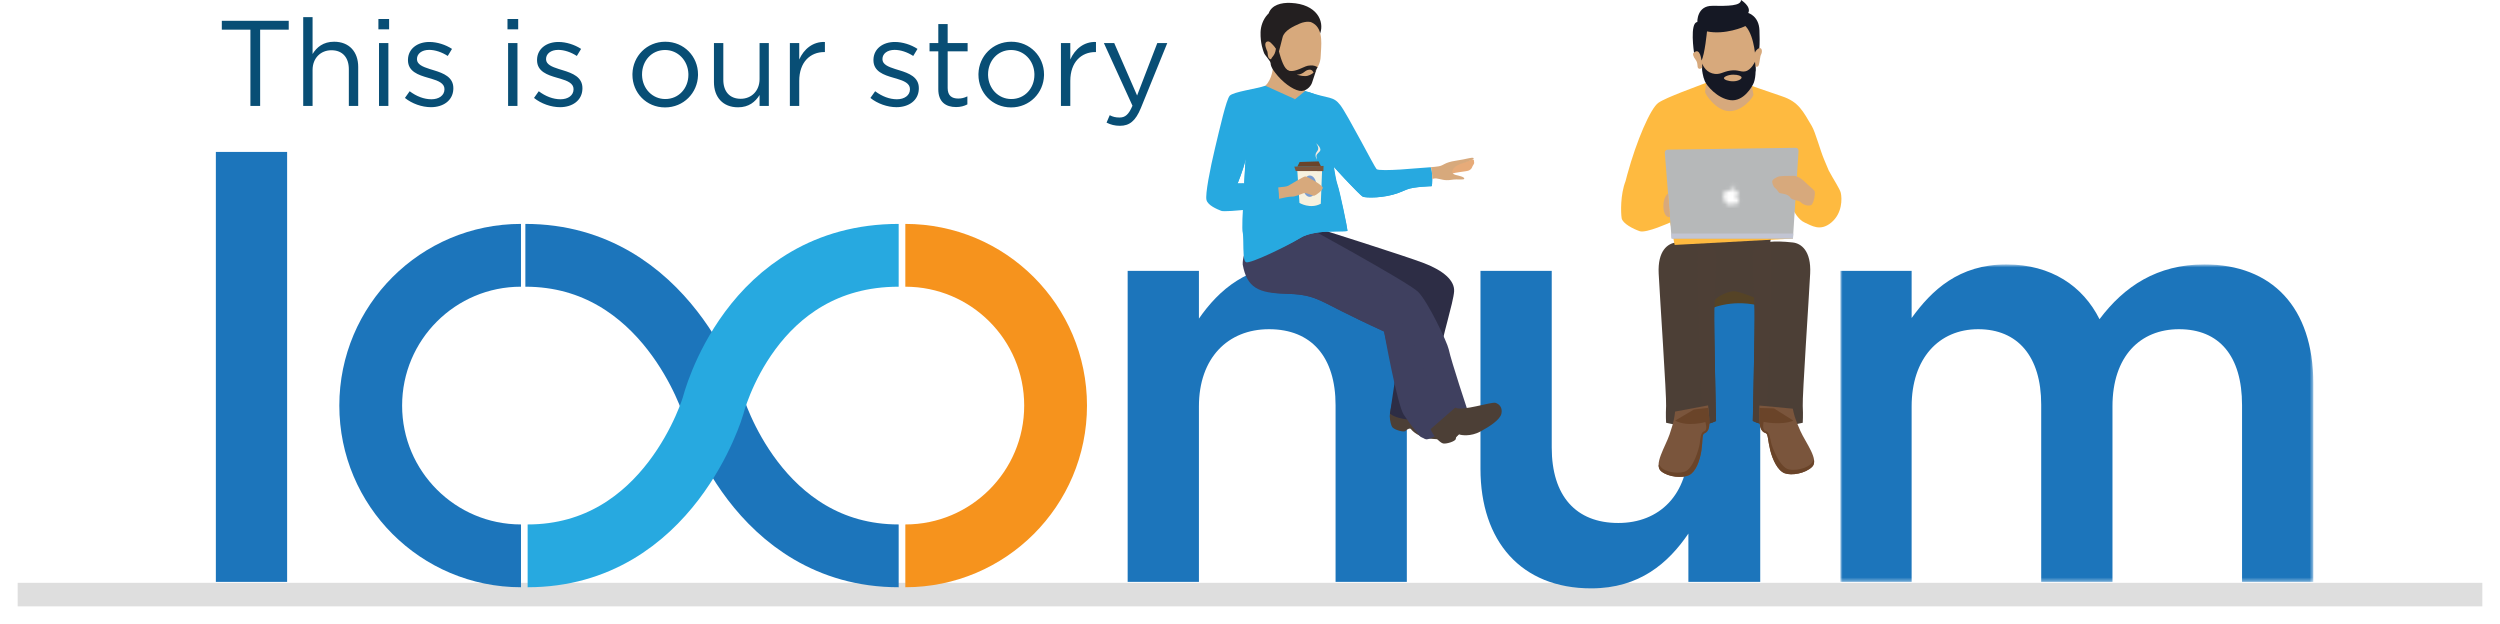 <?xml version="1.0" encoding="UTF-8"?>
<svg width="637px" height="159px" viewBox="0 0 637 159" version="1.1" xmlns="http://www.w3.org/2000/svg" xmlns:xlink="http://www.w3.org/1999/xlink">
    <!-- Generator: Sketch 59.1 (86144) - https://sketch.com -->
    <title>Group</title>
    <desc>Created with Sketch.</desc>
    <defs>
        <filter x="-1.4%" y="-850.0%" width="102.7%" height="1800.0%" filterUnits="objectBoundingBox" id="filter-1">
            <feGaussianBlur stdDeviation="2" in="SourceGraphic"></feGaussianBlur>
        </filter>
        <polygon id="path-2" points="0.926 0.744 121.432 0.744 121.432 81.634 0.926 81.634"></polygon>
        <filter x="-13.8%" y="-14.0%" width="127.6%" height="128.1%" filterUnits="objectBoundingBox" id="filter-4">
            <feOffset dx="0" dy="2" in="SourceAlpha" result="shadowOffsetOuter1"></feOffset>
            <feGaussianBlur stdDeviation="1" in="shadowOffsetOuter1" result="shadowBlurOuter1"></feGaussianBlur>
            <feColorMatrix values="0 0 0 0 0   0 0 0 0 0   0 0 0 0 0  0 0 0 0.299 0" type="matrix" in="shadowBlurOuter1" result="shadowMatrixOuter1"></feColorMatrix>
            <feMerge>
                <feMergeNode in="shadowMatrixOuter1"></feMergeNode>
                <feMergeNode in="SourceGraphic"></feMergeNode>
            </feMerge>
        </filter>
        <filter x="-20.5%" y="-16.7%" width="141.0%" height="133.3%" filterUnits="objectBoundingBox" id="filter-5">
            <feOffset dx="0" dy="1" in="SourceAlpha" result="shadowOffsetOuter1"></feOffset>
            <feGaussianBlur stdDeviation="1.5" in="shadowOffsetOuter1" result="shadowBlurOuter1"></feGaussianBlur>
            <feColorMatrix values="0 0 0 0 0   0 0 0 0 0   0 0 0 0 0  0 0 0 0.298 0" type="matrix" in="shadowBlurOuter1" result="shadowMatrixOuter1"></feColorMatrix>
            <feMerge>
                <feMergeNode in="shadowMatrixOuter1"></feMergeNode>
                <feMergeNode in="SourceGraphic"></feMergeNode>
            </feMerge>
        </filter>
        <path d="M2.407,1.022 C2.07,1.339 2.123,1.797 2.123,1.797 L2.123,1.797 C2.123,1.797 2.617,1.828 2.901,1.394 L2.901,1.394 C3.185,0.961 3.109,0.67 3.109,0.67 L3.109,0.67 C3.109,0.67 2.743,0.706 2.407,1.022 L2.407,1.022 Z M2.737,1.893 L2.159,2.087 C2.159,2.087 1.897,2.001 1.727,1.937 L1.727,1.937 C1.558,1.872 1.502,1.855 1.355,1.857 L1.355,1.857 C0.629,1.87 0.314,2.515 0.314,2.515 L0.314,2.515 C0.314,2.515 0.043,2.938 0.153,3.676 L0.153,3.676 C0.262,4.413 0.63,4.932 0.798,5.152 L0.798,5.152 C0.964,5.37 1.079,5.443 1.177,5.5 L1.177,5.5 C1.274,5.557 1.374,5.557 1.402,5.557 L1.402,5.557 C1.43,5.557 1.488,5.554 1.564,5.534 L1.564,5.534 C1.64,5.515 1.883,5.422 1.883,5.422 L1.883,5.422 C1.883,5.422 2.111,5.358 2.232,5.358 L2.232,5.358 C2.353,5.358 2.527,5.412 2.527,5.412 L2.527,5.412 L2.824,5.52 C2.824,5.52 2.978,5.554 3.052,5.554 L3.052,5.554 C3.127,5.554 3.073,5.557 3.224,5.512 L3.224,5.512 C3.374,5.466 3.574,5.25 3.574,5.25 L3.574,5.25 C3.574,5.25 3.691,5.101 3.864,4.843 L3.864,4.843 C4.036,4.585 4.127,4.256 4.127,4.256 L4.127,4.256 C4.127,4.256 3.956,4.198 3.709,3.944 L3.709,3.944 C3.464,3.689 3.472,3.234 3.472,3.234 L3.472,3.234 C3.472,3.234 3.452,3.132 3.554,2.833 L3.554,2.833 C3.658,2.534 4.001,2.33 4.001,2.33 L4.001,2.33 C4.001,2.33 3.87,2.154 3.715,2.043 L3.715,2.043 C3.56,1.93 3.212,1.845 3.059,1.845 L3.059,1.845 C2.905,1.845 2.737,1.893 2.737,1.893 L2.737,1.893 Z" id="path-6"></path>
    </defs>
    <g id="Our-Story-Page" stroke="none" stroke-width="1" fill="none" fill-rule="evenodd">
        <g id="Group" transform="translate(7, -10)">
            <path d="M56.804,37 L59.284,37 L59.284,17.563 L66.569,17.563 L66.569,15.3 L49.519,15.3 L49.519,17.563 L56.804,17.563 L56.804,37 Z M70.258,37 L72.645,37 L72.645,27.824 C72.645,24.817 74.691,22.802 77.45,22.802 C80.271,22.802 81.883,24.662 81.883,27.638 L81.883,37 L84.27,37 L84.27,27.049 C84.27,23.236 82.007,20.632 78.132,20.632 C75.373,20.632 73.699,22.027 72.645,23.763 L72.645,14.37 L70.258,14.37 L70.258,37 Z M89.416,17.47 L92.144,17.47 L92.144,14.835 L89.416,14.835 L89.416,17.47 Z M89.571,37 L91.958,37 L91.958,20.973 L89.571,20.973 L89.571,37 Z M102.808,37.31 C105.921,37.31 108.386,35.63 108.507,32.73 L108.512,32.443 C108.512,29.64 105.992,28.654 103.573,27.918 L102.495,27.587 C100.717,27.024 99.243,26.405 99.243,25.096 L99.243,25.034 C99.243,23.701 100.452,22.709 102.343,22.709 C103.893,22.709 105.598,23.298 107.086,24.259 L108.171,22.461 C106.528,21.376 104.358,20.694 102.405,20.694 C99.326,20.694 97.07,22.428 96.954,25.066 L96.949,25.344 C96.949,28.209 99.59,29.109 102.046,29.812 L102.895,30.055 C104.729,30.598 106.249,31.246 106.249,32.691 L106.249,32.753 C106.249,34.303 104.854,35.295 102.932,35.295 C101.041,35.295 99.119,34.551 97.383,33.249 L96.174,34.954 C97.972,36.411 100.514,37.31 102.808,37.31 Z M122.307,17.47 L125.035,17.47 L125.035,14.835 L122.307,14.835 L122.307,17.47 Z M122.462,37 L124.849,37 L124.849,20.973 L122.462,20.973 L122.462,37 Z M135.699,37.31 C138.812,37.31 141.277,35.63 141.398,32.73 L141.403,32.443 C141.403,29.64 138.883,28.654 136.464,27.918 L135.386,27.587 C133.608,27.024 132.134,26.405 132.134,25.096 L132.134,25.034 C132.134,23.701 133.343,22.709 135.234,22.709 C136.784,22.709 138.489,23.298 139.977,24.259 L141.062,22.461 C139.419,21.376 137.249,20.694 135.296,20.694 C132.217,20.694 129.961,22.428 129.845,25.066 L129.84,25.344 C129.84,28.209 132.481,29.109 134.937,29.812 L135.786,30.055 C137.62,30.598 139.14,31.246 139.14,32.691 L139.14,32.753 C139.14,34.303 137.745,35.295 135.823,35.295 C133.932,35.295 132.01,34.551 130.274,33.249 L129.065,34.954 C130.863,36.411 133.405,37.31 135.699,37.31 Z M162.452,37.372 C167.2,37.372 170.723,33.667 170.849,29.248 L170.853,28.94 C170.853,24.414 167.319,20.632 162.514,20.632 C157.768,20.632 154.275,24.335 154.148,28.751 L154.144,29.064 C154.144,33.59 157.647,37.372 162.452,37.372 Z M162.514,35.233 C159.212,35.233 156.709,32.568 156.597,29.236 L156.593,28.94 C156.593,25.561 158.98,22.74 162.452,22.74 C165.756,22.74 168.289,25.437 168.4,28.774 L168.404,29.064 C168.404,32.443 165.986,35.233 162.514,35.233 Z M181.052,37.341 C183.811,37.341 185.454,35.946 186.539,34.21 L186.539,37 L188.895,37 L188.895,20.973 L186.539,20.973 L186.539,30.149 C186.539,33.156 184.462,35.171 181.734,35.171 C178.913,35.171 177.301,33.311 177.301,30.335 L177.301,20.973 L174.914,20.973 L174.914,30.924 C174.914,34.737 177.177,37.341 181.052,37.341 Z M194.258,37 L196.645,37 L196.645,30.614 C196.645,25.778 199.497,23.267 203,23.267 L203.186,23.267 L203.186,20.694 C200.148,20.57 197.823,22.492 196.645,25.158 L196.645,20.973 L194.258,20.973 L194.258,37 Z M221.414,37.31 C224.527,37.31 226.992,35.63 227.113,32.73 L227.118,32.443 C227.118,29.64 224.598,28.654 222.179,27.918 L221.101,27.587 C219.323,27.024 217.849,26.405 217.849,25.096 L217.849,25.034 C217.849,23.701 219.058,22.709 220.949,22.709 C222.499,22.709 224.204,23.298 225.692,24.259 L226.777,22.461 C225.134,21.376 222.964,20.694 221.011,20.694 C217.932,20.694 215.676,22.428 215.56,25.066 L215.555,25.344 C215.555,28.209 218.196,29.109 220.652,29.812 L221.501,30.055 C223.335,30.598 224.855,31.246 224.855,32.691 L224.855,32.753 C224.855,34.303 223.46,35.295 221.538,35.295 C219.647,35.295 217.725,34.551 215.989,33.249 L214.78,34.954 C216.578,36.411 219.12,37.31 221.414,37.31 Z M236.604,37.279 C237.751,37.279 238.65,37.031 239.487,36.597 L239.487,34.551 C238.65,34.954 237.968,35.109 237.162,35.109 C235.55,35.109 234.465,34.396 234.465,32.443 L234.465,23.081 L239.549,23.081 L239.549,20.973 L234.465,20.973 L234.465,16.137 L232.078,16.137 L232.078,20.973 L229.846,20.973 L229.846,23.081 L232.078,23.081 L232.078,32.753 C232.078,36.008 234.031,37.279 236.604,37.279 Z M250.616,37.372 C255.364,37.372 258.887,33.667 259.013,29.248 L259.017,28.94 C259.017,24.414 255.483,20.632 250.678,20.632 C245.932,20.632 242.439,24.335 242.312,28.751 L242.308,29.064 C242.308,33.59 245.811,37.372 250.616,37.372 Z M250.678,35.233 C247.376,35.233 244.873,32.568 244.761,29.236 L244.757,28.94 C244.757,25.561 247.144,22.74 250.616,22.74 C253.92,22.74 256.453,25.437 256.564,28.774 L256.568,29.064 C256.568,32.443 254.15,35.233 250.678,35.233 Z M263.326,37 L265.713,37 L265.713,30.614 C265.713,25.778 268.565,23.267 272.068,23.267 L272.254,23.267 L272.254,20.694 C269.216,20.57 266.891,22.492 265.713,25.158 L265.713,20.973 L263.326,20.973 L263.326,37 Z M282.732,34.334 L287.878,20.973 L290.42,20.973 L283.693,37.527 C282.329,40.844 280.779,42.053 278.361,42.053 C277.028,42.053 276.036,41.774 274.951,41.247 L275.757,39.356 C276.532,39.759 277.245,39.945 278.268,39.945 C279.694,39.945 280.593,39.201 281.554,36.938 L274.269,20.973 L276.904,20.973 L282.732,34.334 Z" id="Thisisourstory" fill="#084E75" fill-rule="nonzero"></path>
            <g id="Group-11" transform="translate(0, 9)">
                <line x1="0.5" y1="152.5" x2="622.5" y2="152.5" id="Line" stroke="#DEDEDE" stroke-width="6" stroke-linecap="square" filter="url(#filter-1)"></line>
                <g id="Group-125" transform="translate(48, 0)">
                    <polygon id="Fill-1" fill="#1C75BB" points="0 149.263 18.158 149.263 18.158 39.71 0 39.71"></polygon>
                    <g id="Group-121" transform="translate(39, 0.629)">
                        <path d="M193.327,69.395 L211.486,69.395 L211.486,81.552 C216.588,74.198 223.941,67.744 236.248,67.744 C254.106,67.744 264.461,79.75 264.461,98.059 L264.461,148.634 L246.303,148.634 L246.303,103.612 C246.303,91.307 240.149,84.252 229.345,84.252 C218.84,84.252 211.486,91.606 211.486,103.913 L211.486,148.634 L193.327,148.634 L193.327,69.395 Z" id="Fill-2" fill="#1C75BB"></path>
                        <path d="M283.224,119.82 L283.224,69.395 L301.382,69.395 L301.382,114.418 C301.382,126.725 307.536,133.626 318.34,133.626 C328.846,133.626 336.2,126.424 336.2,114.118 L336.2,69.395 L354.507,69.395 L354.507,148.633 L336.2,148.633 L336.2,136.329 C331.097,143.833 323.744,150.286 311.438,150.286 C293.579,150.286 283.224,138.28 283.224,119.82" id="Fill-4" fill="#1C75BB"></path>
                        <g id="Group-8" transform="translate(374, 67)">
                            <mask id="mask-3" fill="white">
                                <use xlink:href="#path-2"></use>
                            </mask>
                            <g id="Clip-7"></g>
                            <path d="M0.926,2.395 L19.084,2.395 L19.084,14.401 C24.186,7.349 31.09,0.744 43.245,0.744 C54.651,0.744 62.755,6.297 66.956,14.702 C73.26,6.297 81.663,0.744 93.669,0.744 C110.928,0.744 121.432,11.701 121.432,31.059 L121.432,81.634 L103.274,81.634 L103.274,36.612 C103.274,24.006 97.421,17.252 87.217,17.252 C77.311,17.252 70.259,24.156 70.259,36.913 L70.259,81.634 L52.099,81.634 L52.099,36.462 C52.099,24.156 46.096,17.252 36.042,17.252 C25.988,17.252 19.084,24.756 19.084,36.913 L19.084,81.634 L0.926,81.634 L0.926,2.395 Z" id="Fill-6" fill="#1C75BB" mask="url(#mask-3)"></path>
                        </g>
                        <path d="M38.748,142 C17.602,142 0.459,124.857 0.459,103.712 C0.459,82.565 17.602,65.423 38.748,65.423" id="Stroke-9" stroke="#1C75BB" stroke-width="16"></path>
                        <path d="M136.677,65.424 C157.823,65.424 174.965,82.566 174.965,103.713 C174.965,124.858 157.823,142.001 136.677,142.001" id="Stroke-11" stroke="#F6931D" stroke-width="16"></path>
                        <path d="M39.862,65.424 C75.945,65.424 87.712,103.713 87.712,103.713 C87.712,103.713 98.859,142.001 134.983,142.001" id="Stroke-13" stroke="#1C75BB" stroke-width="16"></path>
                        <path d="M134.983,65.424 C97.195,65.424 87.712,103.713 87.712,103.713 C87.712,103.713 76.565,142.001 40.442,142.001" id="Stroke-15" stroke="#27A9E0" stroke-width="16"></path>
                        <path d="M260.818,102.538 C260.672,103.112 260.075,105.732 260.101,106.396 C260.151,107.652 260.457,108.868 260.819,109.277 C261.374,109.903 263.749,110.625 264.147,110.163 C264.547,109.698 265.326,109.354 265.562,109.751 C265.797,110.143 267.577,111.855 270.407,112.152 C273.235,112.448 276.254,112.467 277.374,111.431 C278.492,110.392 278.357,109.152 277.712,108.302 C277.065,107.45 269.42,105.332 268.543,103.5 L260.818,102.538 Z" id="Fill-17" fill="#4C3F36"></path>
                        <g id="Group-10" filter="url(#filter-4)" transform="translate(222.637, 54.272)">
                            <path d="M18.787,2.174 C18.787,2.174 41.453,9.316 46.266,11.178 C51.078,13.04 54.027,15.524 53.872,18.32 C53.72,21.113 50.612,30.738 50.457,33.687 C50.303,36.636 48.251,50.55 47.99,50.809 C47.73,51.069 40.452,51.783 37.528,49.511 C37.528,49.511 39.997,33.133 39.997,32.157 C39.997,31.183 37.851,18.706 37.851,18.706 C37.851,18.706 15.237,8.568 16.016,8.761 C16.796,8.957 18.787,2.174 18.787,2.174" id="Fill-19" fill="#2D2D45"></path>
                            <path d="M10.869,18.939 C17.7,19.095 19.098,20.337 25.308,23.44 C31.517,26.546 36.02,28.564 36.02,28.564 C36.02,28.564 39.653,44.842 41.36,47.324 C43.067,49.809 44.308,55.568 45.79,55.568 C47.275,55.568 56.136,51.23 57.378,48.901 C57.378,48.901 53.148,36.196 52.499,33.112 C52.113,31.282 47.196,20.958 44.713,18.472 C42.23,15.99 12.888,4.97379915e-14 12.888,4.97379915e-14 C12.888,4.97379915e-14 4.194,4.501 2.02,6.364 C-0.153,8.229 0.002,11.487 0.002,11.487 C1.082,17.463 4.038,18.784 10.869,18.939 Z" id="Fill-23" fill="#3F405F"></path>
                            <path d="M8.569,8.948 C8.569,8.948 3.722,8.23 0.792,9.353 C0.697,10.047 0.83,10.892 0.83,10.892 C0.396,16.052 4.038,18.784 10.869,18.939 C17.7,19.095 19.098,20.337 25.308,23.44 C31.517,26.545 36.02,28.564 36.02,28.564 C36.02,28.564 39.37,47.35 41.077,49.832 C42.784,52.317 45.405,56.043 46.889,56.043 C47.662,56.043 50.131,54.738 52.499,53.159 C52.497,53.155 41.176,24.144 36.878,20.126 C32.579,16.108 9.882,11.049 8.569,8.948 Z" id="Fill-29" fill="#3F405F"></path>
                        </g>
                        <path d="M270.514,109.714 C271.111,111.332 272.87,113.157 273.681,113.36 C274.493,113.564 276.859,112.819 276.926,112.211 C276.993,111.602 277.441,110.878 277.86,111.07 C278.279,111.263 280.712,111.67 283.214,110.318 C285.717,108.966 288.219,107.275 288.557,105.787 C288.895,104.298 288.083,103.352 287.07,103.015 C286.055,102.677 278.548,105.246 276.79,104.233 L270.514,109.714 Z" id="Fill-21" fill="#4C3F36"></path>
                        <path d="M228.397,22.214 C230.232,20.542 230.371,17.349 230.371,17.349 L239.087,18.447 C239.087,18.447 238.152,23.716 238.711,25.752 C239.272,27.787 230.961,28.175 228.397,22.214" id="Fill-25" fill="#D7A97C"></path>
                        <path d="M281.292,40.958 C281.733,41.17 281.521,41.462 281.609,41.771 C281.699,42.082 281.273,42.505 281.142,42.858 C281.011,43.211 280.873,43.495 280.298,43.796 C279.722,44.098 276.6,44.269 276.053,44.635 C276.053,44.635 274.851,43.156 275.065,42.978 C275.283,42.799 281.292,40.958 281.292,40.958" id="Fill-27" fill="#E7AB79"></path>
                        <g id="Group-4" transform="translate(213.35, 22.214)" fill="#27A9E0">
                            <path d="M57.586,23.752 C57.582,22.523 57.465,21.094 57.195,20.764 L57.004,20.779 C56.694,20.804 56.373,20.828 56.037,20.853 L53.702,21.029 L49.479,21.353 C46.761,21.518 43.771,21.604 43.403,21.245 C42.847,20.7 36.024,7.378 34.181,4.967 C32.339,2.556 31.289,3.406 25.886,1.552 C25.886,1.552 29.784,17.094 30.372,18.127 C30.96,19.163 39.162,27.993 39.929,28.287 C40.699,28.581 45.205,28.722 49.033,27.288 C49.734,27.025 50.455,26.725 51.174,26.416 C51.18,26.413 51.189,26.413 51.195,26.41 C52.863,25.723 57.43,25.602 57.43,25.602 C57.537,25.416 57.589,24.636 57.586,23.752" id="Fill-31"></path>
                            <path d="M25.216,1.317 L29.459,2.807 C29.459,2.807 31.963,9.123 31.763,12.285 C31.563,15.445 32.685,23.333 33.329,25.098 C33.975,26.866 35.983,36.451 35.964,36.924 C35.945,37.4 27.744,36.45 24.012,38.762 C20.278,41.075 11.272,45.344 10.177,44.986 C9.081,44.625 9.721,39.56 9.322,37.563 C8.924,35.568 10.005,18.963 10.005,18.963 C10.005,18.963 15.745,8.579 15.987,8.431 C16.233,8.282 22.641,3.425 22.641,3.425 L25.216,1.317 Z" id="Fill-33"></path>
                            <path d="M24.041,38.726 C27.784,36.433 35.981,37.422 36.002,36.947 C36.023,36.474 34.062,26.878 33.425,25.108 C32.867,23.557 31.966,17.306 31.897,13.656 C31.333,12.252 30.984,11.387 30.984,11.387 C31.727,15.942 30.876,27.872 9.534,28.606 C9.325,32.619 9.182,36.549 9.358,37.457 C9.747,39.455 9.238,43.867 10.332,44.233 C11.426,44.597 20.296,41.021 24.041,38.726" id="Fill-35"></path>
                            <path d="M15.047,4.26325641e-14 C13.025,0.762 6.851,1.537 5.972,2.563 C5.092,3.587 3.484,10.716 2.234,15.918 C0.985,21.119 -0.304,27.74 0.064,29.118 C0.431,30.498 2.679,31.419 3.817,31.881 C4.954,32.344 17.83,30.851 18.534,30.137 C18.534,30.137 18.669,27.809 18.27,25.39 C18.27,25.39 11.164,24.716 8.017,24.84 C8.017,24.84 9.35,21.588 10.005,18.963 L22.641,3.425 L15.047,4.26325641e-14 Z" id="Fill-37"></path>
                            <path d="M21.939,26.277 C13.489,25.443 10.605,14.341 10.729,12.67 L10.098,17.891 L9.682,24.894 L21.939,26.277 Z" id="Fill-39"></path>
                            <path d="M4.095,27.729 C5.378,25.841 8.017,24.84 8.017,24.84 C8.017,24.84 9.35,21.587 10.005,18.963 L10.746,12.461 C10.175,16.918 4.095,27.729 4.095,27.729" id="Fill-57"></path>
                            <path d="M40.982,25.412 C40.296,24.652 31.105,11.877 31.105,11.877 C31.023,14.049 31.422,19.442 31.422,19.442 C33.796,22.199 39.305,28.051 39.928,28.288 C40.699,28.581 45.205,28.723 49.033,27.289 C49.734,27.026 50.455,26.726 51.173,26.417 C51.179,26.414 51.188,26.414 51.195,26.411 C52.863,25.724 57.429,25.602 57.429,25.602 C57.537,25.416 57.588,24.637 57.586,23.753 C57.586,23.753 49.382,24.956 46.342,25.72 C43.301,26.485 41.67,26.172 40.982,25.412" id="Fill-59"></path>
                        </g>
                        <path d="M224.08,34.883 L224.097,34.675 C224.097,34.675 224.089,34.758 224.08,34.883" id="Fill-41" fill="#FFC92E"></path>
                        <path d="M236.538,43.584 L237.101,52.072 C237.101,52.072 239.834,53.733 242.539,52.282 L242.87,43.653 L236.538,43.584 Z" id="Fill-43" fill="#F7F2DF"></path>
                        <path d="M235.786,42.825 C235.824,43.012 236.158,43.949 236.158,43.949 L243.195,43.973 L243.246,42.651 L235.786,42.825 Z" id="Fill-45" fill="#7A553C"></path>
                        <polygon id="Fill-47" fill="#6A4429" points="237.14 41.646 236.569 42.808 242.549 42.667 241.982 41.493"></polygon>
                        <path d="M241.568,41.076 C241.137,40.259 240.973,39.697 241.653,38.862 C242.332,38.023 241.311,36.846 241.311,36.846 C241.311,36.846 243.005,38.174 242.233,38.992 C241.463,39.809 241.249,39.769 241.568,41.076" id="Fill-49" fill="#F6EADE"></path>
                        <path d="M241.442,47.828 C241.423,49.331 240.64,50.543 239.692,50.531 C238.742,50.518 237.988,49.291 238.005,47.788 C238.023,46.282 238.807,45.072 239.755,45.084 C240.704,45.094 241.46,46.324 241.442,47.828" id="Fill-51" fill="#799DD1"></path>
                        <path d="M238.548,45.33 C238.026,45.388 234.815,47.39 234.286,47.681 C233.786,47.953 232.939,47.987 231.692,48.12 C231.84,49.215 231.893,50.249 231.903,51.026 C232.775,50.819 234.451,50.446 235.121,50.473 C236.044,50.508 237.27,49.907 238.112,49.617 C238.956,49.326 240.44,50.399 240.906,50.232 C241.375,50.064 243.18,48.795 243.023,48.142 C242.861,47.488 239.069,45.274 238.548,45.33" id="Fill-53" fill="#D7A97C"></path>
                        <path d="M278.737,41.94 C280.661,41.343 281.912,40.807 281.399,40.613 C280.886,40.418 279.938,40.866 276.95,41.318 C273.961,41.771 273.965,42.495 272.628,42.736 C272.041,42.845 271.255,42.921 270.354,42.993 L270.546,42.978 C270.815,43.308 270.932,44.737 270.936,45.966 C271.336,45.858 271.686,45.787 271.916,45.821 C273.23,46.003 274.016,46.476 275.784,46.194 C277.551,45.913 279.009,46.325 279.095,45.896 C279.179,45.464 277.664,45.118 276.907,44.945 C276.15,44.772 275.989,44.364 276.068,43.874 C276.148,43.384 276.812,42.538 278.737,41.94" id="Fill-55" fill="#D7A97C"></path>
                        <path d="M242.388,8.846 C243.474,5.808 241.581,1.416 234.884,1.112 C232.464,1.002 230.028,1.618 229.251,3.774 C229.207,3.893 229.072,3.953 228.986,4.048 C227.769,5.384 227.234,7.101 227.191,8.576 C227.106,11.462 227.88,13.312 228.079,13.892 C228.288,14.474 230,16.102 230.512,17.899 C231.025,19.694 242.388,8.846 242.388,8.846" id="Fill-61" fill="#231F20"></path>
                        <path d="M230.072,15.493 C230.453,16.497 230.473,17.566 232.176,18.871 C233.88,20.179 236.595,21.881 237.459,21.874 C238.314,21.864 238.987,22.102 240.257,19.939 C241.524,17.778 242.47,16.775 242.522,14.578 C242.571,12.384 243.383,7.91 240.588,6.285 C238.523,5.07 235.197,5.685 233.464,7.485 C231.722,9.282 231.695,9.944 231.115,12.765 C231.115,12.765 229.836,11.01 229.249,10.938 C228.66,10.86 228.163,11.237 228.516,12.433 C228.873,13.627 228.938,13.257 228.989,13.87 C229.042,14.48 229.115,15.089 229.432,15.308 C229.827,15.571 230.072,15.493 230.072,15.493" id="Fill-63" fill="#D7A97C"></path>
                        <path d="M240.457,5.932 C240.457,5.932 238.764,5.688 237.217,6.358 C235.541,7.084 233.216,8.147 232.792,9.903 C232.367,11.659 231.876,13.448 231.876,13.448 L231.19,13.352 L231.174,7.277 L234.834,3.862 L240.457,5.932 Z" id="Fill-65" fill="#231F20"></path>
                        <path d="M231.115,12.765 C230.798,14.868 230.007,14.669 229.822,15.687 C229.637,16.706 229.647,17.463 231.601,19.731 C233.557,21.996 236.183,23.636 237.663,23.547 C239.14,23.457 240.069,22.162 240.293,21.489 C240.515,20.818 241.457,17.974 241.457,17.974 C241.457,17.974 240.721,19.287 239.167,19.685 C237.612,20.079 234.498,18.893 233.558,17.723 C232.618,16.555 231.876,13.448 231.876,13.448 L231.492,10.505 L230.61,11.125 L231.115,12.765 Z" id="Fill-67" fill="#231F20"></path>
                        <path d="M240.82,19.012 C241.159,18.464 241.462,17.979 241.715,17.51 C241.371,17.264 240.789,16.993 239.903,17.046 C238.8,17.111 238.782,17.284 237.12,17.956 C235.331,18.681 234.51,18.64 233.146,17.858 C232.15,17.286 232.838,18.807 233.28,19.669 C233.583,19.879 233.889,20.086 234.202,20.288 L236.142,20.496 L236.481,19.408 C238.078,19.302 238.357,18.468 239.159,18.222 C240.132,17.926 240.378,18.304 240.82,19.012" id="Fill-69" fill="#231F20"></path>
                        <g id="Group-9" filter="url(#filter-5)" transform="translate(328.608, 59.898)">
                            <path d="M12.319,18.548 C14.907,17.277 20.573,15.519 27.802,17.96 L27.119,12.783 L18.014,10.439 L11.862,14.493 L12.319,18.548 Z" id="Fill-71" fill="#554326"></path>
                            <path d="M14.25,16.08 C15.008,14.875 17.945,13.59 19.323,13.683 C20.699,13.772 25.291,15.611 25.291,15.611 L28.685,7.81597009e-14 L10.324,7.81597009e-14 L8.764,8.041 L14.25,16.08 Z" id="Fill-89" fill="#4C3F36"></path>
                            <path d="M4.449,1.256 C2.364,1.487 -0.271,3.306 0.023,9.184 C0.317,15.059 2.043,40.493 1.915,42.88 C1.786,45.269 1.915,47.195 1.915,47.195 C1.915,47.195 9.682,49.217 14.64,46.737 C14.64,46.737 14.09,22.68 14.18,18.274 C14.274,13.865 14.824,6.245 14.64,4.685 C14.458,3.123 14.64,0.122 4.449,1.256" id="Fill-93" fill="#4C3F36"></path>
                            <path d="M14.18,18.273 C14.274,13.865 14.824,6.245 14.64,4.684 C14.501,3.496 14.561,1.483 10.122,1.081 C9.473,7.815 10.972,42.402 11.21,47.76 C12.411,47.577 13.589,47.26 14.64,46.737 C14.64,46.737 14.089,22.679 14.18,18.273" id="Fill-95" fill="#4D3F36"></path>
                            <path d="M34.198,1.256 C36.283,1.487 38.917,3.306 38.623,9.184 C38.33,15.059 36.603,40.493 36.732,42.88 C36.86,45.269 36.732,47.195 36.732,47.195 C36.732,47.195 28.965,49.217 24.006,46.737 C24.006,46.737 24.557,22.68 24.466,18.274 C24.374,13.865 23.822,6.245 24.006,4.685 C24.189,3.123 24.006,0.122 34.198,1.256" id="Fill-97" fill="#4C3F36"></path>
                            <path d="M24.465,18.273 C24.373,13.865 23.821,6.245 24.005,4.684 C24.145,3.496 24.085,1.483 28.523,1.081 C29.174,7.815 27.674,42.402 27.435,47.76 C26.234,47.577 25.056,47.26 24.005,46.737 C24.005,46.737 24.557,22.679 24.465,18.273" id="Fill-99" fill="#4D3F36"></path>
                        </g>
                        <path d="M332.813,105.241 C332.655,106.517 332.594,107.594 331.404,111.072 C330.326,114.22 327.263,118.83 329.279,120.456 C331.159,121.973 334.667,122.252 336.368,121.437 C338.069,120.622 339.121,117.761 339.508,115.21 C339.895,112.66 339.645,111.069 340.234,110.822 C340.823,110.577 341.502,110.051 341.542,108.407 C341.582,106.762 341.219,103.663 341.219,103.663 L332.813,105.241 Z" id="Fill-73" fill="#7A553C"></path>
                        <path d="M332.825,107.539 C335.946,109.244 340.515,107.91 340.515,107.91 C340.515,107.91 341.2,109.963 340.239,110.259 C339.278,110.555 339.294,112.009 339.093,113.381 C338.89,114.751 337.435,119.861 335.226,120.556 C333.016,121.251 329.279,120.456 328.815,118.688 C328.815,118.688 328.744,118.781 328.62,118.942 C328.638,119.563 328.824,120.089 329.279,120.456 C331.159,121.974 334.667,122.252 336.368,121.437 C338.069,120.622 339.122,117.761 339.509,115.21 C339.895,112.66 339.645,111.069 340.234,110.822 C340.823,110.577 341.503,110.049 341.542,108.407 C341.571,107.216 341.39,105.271 341.287,104.284 C339.405,104.463 337.58,104.732 337.58,104.732 L332.825,107.539 Z" id="Fill-75" fill="#6A4429"></path>
                        <path d="M362.801,104.505 C363.075,105.762 363.233,106.829 364.737,110.182 C366.099,113.218 369.571,117.53 367.713,119.334 C365.98,121.015 362.512,121.614 360.744,120.96 C358.975,120.304 357.666,117.548 357.046,115.045 C356.428,112.541 356.53,110.935 355.921,110.742 C355.313,110.553 354.588,110.091 354.398,108.458 C354.208,106.825 354.285,103.703 354.285,103.703 L362.801,104.505 Z" id="Fill-77" fill="#7A553C"></path>
                        <path d="M362.962,107.552 C359.841,108.831 355.375,107.868 355.375,107.868 C355.375,107.868 354.882,109.976 355.865,110.182 C356.849,110.39 356.966,111.839 357.293,113.185 C357.618,114.532 359.536,119.489 361.8,119.977 C364.065,120.467 367.714,119.334 368.012,117.531 C368.012,117.531 368.092,117.616 368.233,117.767 C368.271,118.386 368.134,118.925 367.714,119.334 C365.981,121.015 362.512,121.615 360.745,120.96 C358.976,120.304 357.666,117.548 357.046,115.045 C356.428,112.541 356.531,110.935 355.921,110.742 C355.313,110.553 354.589,110.091 354.399,108.458 C354.26,107.274 354.264,105.321 354.274,104.328 C356.164,104.335 358.007,104.435 358.007,104.435 L362.962,107.552 Z" id="Fill-79" fill="#6A4429"></path>
                        <g id="Group-6" transform="translate(319.057, 21.469)" fill="#FEBA40">
                            <path d="M55.981,28.055 C55.752,27.026 54.09,24.598 52.898,22.334 C52.555,21.502 52.176,20.598 51.78,19.672 C51.779,19.67 51.778,19.668 51.778,19.666 L51.778,19.668 C50.71,17.184 49.521,12.588 48.581,11.008 C46.347,7.256 45.276,4.866 41.017,3.445 C36.758,2.026 32.377,0.449 32.377,0.449 L21.686,1.42108547e-14 C19.338,0.934 11.53,3.675 9.502,5.093 C7.473,6.514 3.923,14.802 1.591,23.321 C1.415,23.965 1.263,24.537 1.126,25.076 L1.124,25.076 C-0.216,28.541 -0.077,33.096 0.138,34.479 C0.353,35.862 3.118,37.245 4.745,37.813 C6.372,38.383 12.51,35.585 12.51,35.585 L13.645,41.311 L43.749,39.685 L43.88,32.446 C43.88,32.446 45.084,34.885 46.792,35.618 C48.499,36.35 50.695,37.977 53.543,35.618 C56.388,33.259 56.306,29.518 55.981,28.055" id="Fill-81"></path>
                            <path d="M10.031,10.233 C10.122,12.535 9.45,23.171 7.819,24.706 C6.187,26.242 4.94,26.529 4.078,27.775 C4.078,27.775 5.515,26.73 6.284,26.963 C6.284,26.963 4.365,28.342 4.653,29.883 C4.653,29.883 5.581,28.274 8.203,27.585 C10.824,26.893 11.466,25.088 11.466,23.65 C11.466,22.212 10.804,13.302 10.031,10.233" id="Fill-83"></path>
                            <path d="M11.538,27.584 C9.57,27.774 7.887,32.874 8.75,34.603 C9.614,36.328 13.644,34.603 13.644,34.603 L13.644,29.129 C13.644,29.129 13.654,27.381 11.538,27.584" id="Fill-87"></path>
                            <path d="M46.523,25.85 C46.966,25.473 49.653,24.885 50.132,25.85 C50.612,26.816 50.901,31.202 50.421,32.223 C49.942,33.246 46.163,32.736 45.653,32.223 C45.143,31.71 44.084,30.411 44.805,29.43 C45.528,28.447 46.523,25.85 46.523,25.85" id="Fill-91"></path>
                        </g>
                        <polygon id="Fill-85" fill="#FEBA40" points="358.763 38.629 358.357 32.718 360.447 39.016"></polygon>
                        <path d="M340.807,19.292 C341.06,20.235 340.409,23.362 340.474,23.886 C340.54,24.409 343.232,28.625 346.621,28.691 C350.011,28.758 352.901,25.008 352.769,24.442 C352.636,23.877 352.171,21.245 352.171,19.871 C352.171,18.494 340.807,19.292 340.807,19.292" id="Fill-101" fill="#D7A97C"></path>
                        <path d="M339.815,17.337 C339.541,18.062 339.899,19.916 340.396,21.065 C340.892,22.213 343.532,25.422 346.876,25.888 C350.22,26.357 352.497,22.443 352.881,21.414 C353.502,19.752 353.288,17.284 353.288,17.284 L339.815,17.337 Z" id="Fill-103" fill="#151824"></path>
                        <path d="M337.632,13.771 C337.165,13.917 337.407,14.812 338.065,15.636 C338.722,16.46 338.345,17.437 338.748,17.786 C339.152,18.135 339.787,17.593 339.787,17.593 C339.787,17.593 341.879,21.995 346.932,21.984 C351.096,21.975 352.708,19.573 353.287,17.284 C353.287,17.284 353.905,17.688 354.158,16.886 C354.41,16.086 354.429,14.763 354.737,14.217 C355.044,13.671 355.049,12.518 354.27,12.617 C353.492,12.717 352.471,7.224 352.471,7.224 C352.471,7.224 350.584,5.156 350.416,5.18 C350.247,5.202 340.906,6.592 340.906,6.592 L338.608,11.767 L337.632,13.771 Z" id="Fill-105" fill="#D7A97C"></path>
                        <path d="M339.535,15.794 C339.535,15.794 339.225,12.352 337.633,13.771 C337.633,13.771 336.488,6.148 338.475,5.984 C338.475,5.984 338.322,1.801 342.331,1.856 C346.341,1.912 349.599,1.885 349.613,0.371 C349.613,0.371 352.311,2.026 351.451,3.677 C351.451,3.677 354.174,4.426 354.308,8.076 C354.443,11.727 354.27,12.617 354.27,12.617 C354.27,12.617 353.482,12.911 353.16,13.784 C353.16,13.784 352.934,11.603 352.25,9.678 C351.522,7.632 350.708,7 350.708,7 C350.459,7.201 345.537,9.322 340.943,8.373 C340.943,8.373 340.37,14.369 339.535,15.794" id="Fill-107" fill="#151824"></path>
                        <path d="M339.724,17.927 L339.72,16.567 C339.72,16.567 340.351,18.509 342.261,19.061 C344.171,19.61 344.882,18.64 346.89,18.349 C348.896,18.056 349.447,18.802 350.709,18.544 C352.211,18.233 353.169,16.114 353.169,16.114 C353.169,16.114 353.346,17.439 353.324,18.28 C353.3,19.119 349.578,22.777 349.48,22.893 C349.382,23.009 344.398,23.398 344.398,23.398 L340.092,19.352 L339.724,17.927 Z" id="Fill-109" fill="#151824"></path>
                        <path d="M349.736,20.032 C349.917,20.452 348.903,21.086 347.607,21.086 C346.311,21.086 345.257,20.668 345.26,20.277 C345.265,19.941 346.344,19.396 347.639,19.396 C348.935,19.396 349.605,19.732 349.736,20.032" id="Fill-111" fill="#D7A97C"></path>
                        <path d="M330.194,39.322 L331.923,61.132 C331.924,61.145 331.933,61.154 331.946,61.154 L362.821,61.154 C362.834,61.154 362.844,61.145 362.844,61.132 L364.273,38.834 C364.301,38.395 363.969,38.022 363.553,38.027 L330.893,38.502 C330.479,38.51 330.158,38.886 330.194,39.322" id="Fill-113" fill="#B6B8B9"></path>
                        <path d="M331.832,59.874 L331.933,61.131 C331.933,61.145 331.942,61.153 331.955,61.153 L362.83,61.153 C362.843,61.153 362.853,61.145 362.853,61.131 L362.934,59.874 L331.832,59.874 Z" id="Fill-115" fill="#C2C5D3"></path>
                        <path d="M362.95,45.166 C361.165,45.182 359.408,45.164 358.852,45.474 C358.297,45.783 357.716,46.004 357.569,46.515 C357.473,46.85 357.811,47.977 358.317,48.298 C358.748,48.572 359.209,49.479 359.425,49.562 C359.638,49.643 361.657,49.787 362.121,50.643 C362.585,51.499 364.168,51.228 364.861,51.932 C365.553,52.635 366.732,52.922 367.442,52.645 C368.151,52.363 368.663,49.427 368.328,48.989 C367.994,48.554 366.87,47.694 365.954,46.777 C365.454,46.277 364.187,45.156 362.95,45.166" id="Fill-117" fill="#D7A97C"></path>
                        <path d="M331.015,49.67 C329.308,50.874 329.43,55.974 331.493,55.704 L331.015,49.67 Z" id="Fill-119" fill="#D7A97C"></path>
                    </g>
                    <g id="Group-124" transform="translate(384, 47.629)">
                        <mask id="mask-7" fill="white">
                            <use xlink:href="#path-6"></use>
                        </mask>
                        <g id="Clip-123"></g>
                        <polygon id="Fill-122" fill="#FEFEFE" mask="url(#mask-7)" points="-6.139 11.822 10.391 11.822 10.391 -5.595 -6.139 -5.595"></polygon>
                    </g>
                </g>
            </g>
        </g>
    </g>
</svg>